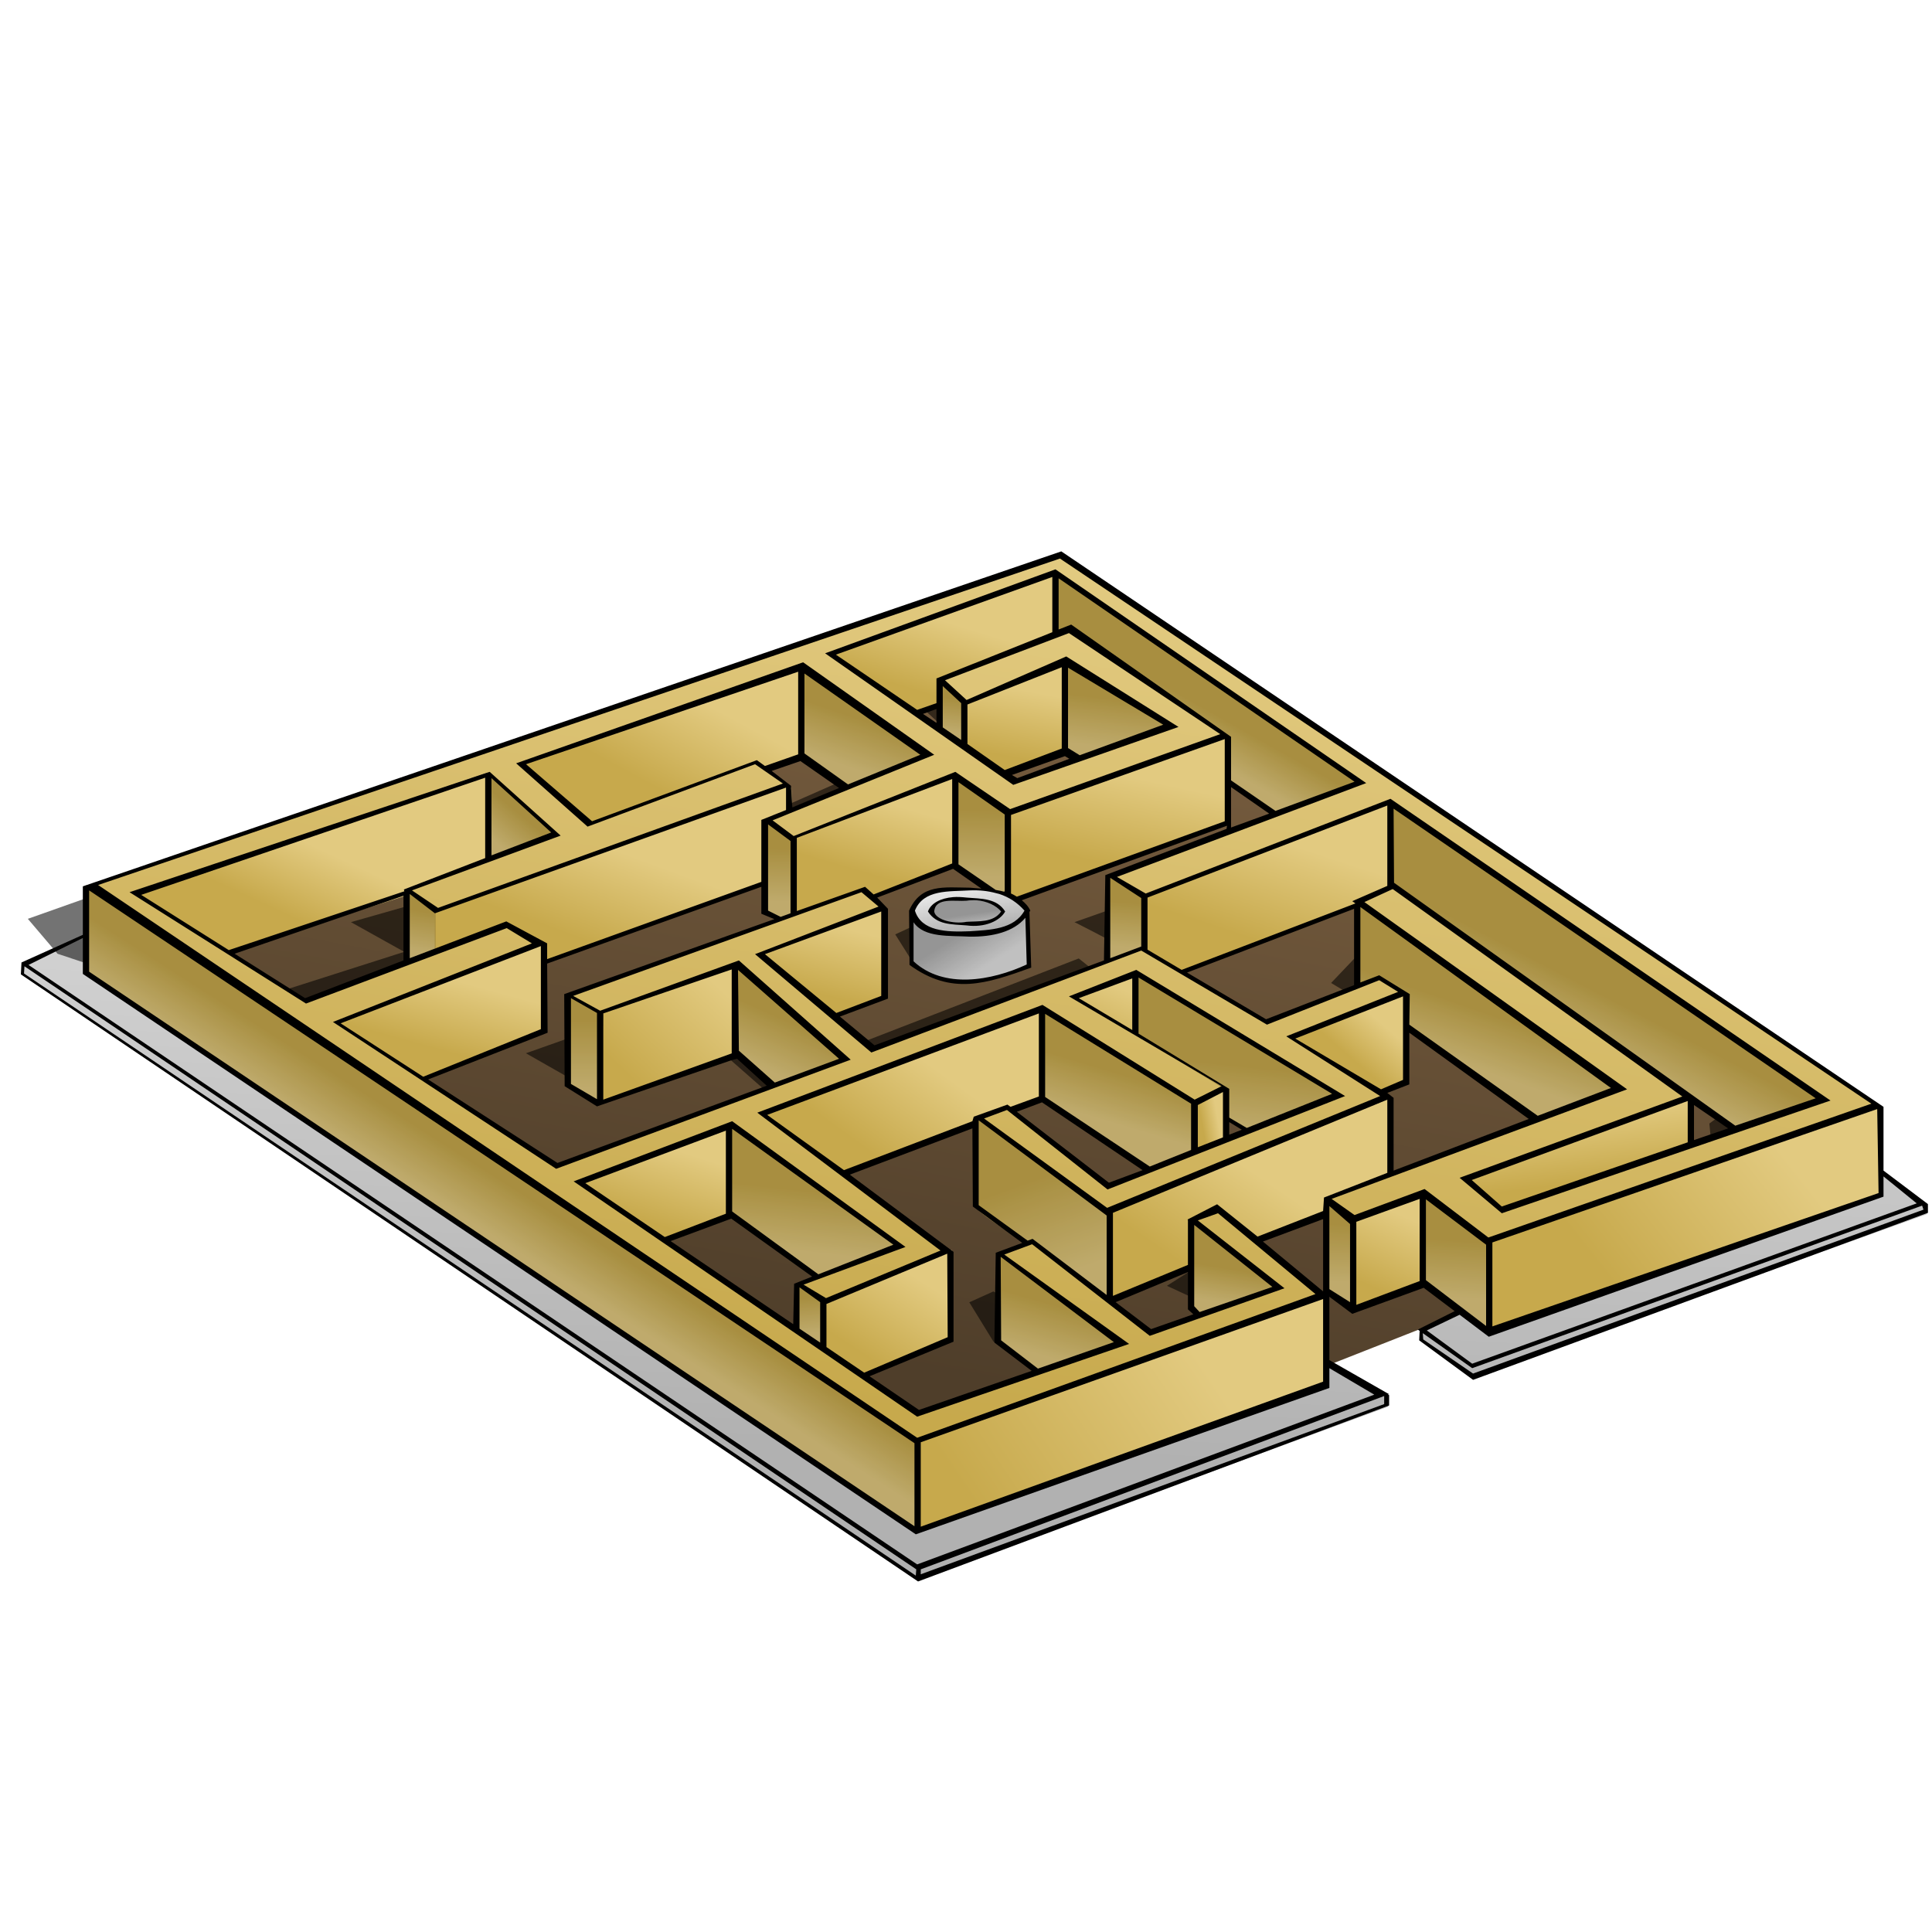 <?xml version="1.0" encoding="UTF-8" standalone="no"?>
<!-- Created with Inkscape (http://www.inkscape.org/) -->
<svg
   xmlns:dc="http://purl.org/dc/elements/1.1/"
   xmlns:cc="http://creativecommons.org/ns#"
   xmlns:rdf="http://www.w3.org/1999/02/22-rdf-syntax-ns#"
   xmlns:svg="http://www.w3.org/2000/svg"
   xmlns="http://www.w3.org/2000/svg"
   xmlns:xlink="http://www.w3.org/1999/xlink"
   xmlns:sodipodi="http://sodipodi.sourceforge.net/DTD/sodipodi-0.dtd"
   xmlns:inkscape="http://www.inkscape.org/namespaces/inkscape"
   width="128"
   height="128"
   id="svg2"
   sodipodi:version="0.32"
   inkscape:version="0.45+devel"
   version="1.0"
   sodipodi:docname="maze.svg"
   inkscape:output_extension="org.inkscape.output.svg.inkscape">
  <defs
     id="defs4">
    <linearGradient
       id="linearGradient2338">
      <stop
         style="stop-color:#b1b1b1;stop-opacity:1;"
         offset="0"
         id="stop2340" />
      <stop
         style="stop-color:#e4e4e4;stop-opacity:1;"
         offset="1"
         id="stop2342" />
    </linearGradient>
    <linearGradient
       inkscape:collect="always"
       xlink:href="#linearGradient2888"
       id="linearGradient2717"
       x1="30.272"
       y1="76.63"
       x2="28.437"
       y2="79.504"
       gradientUnits="userSpaceOnUse"
       gradientTransform="translate(0.489,0)" />
    <linearGradient
       inkscape:collect="always"
       xlink:href="#linearGradient2888"
       id="linearGradient2721"
       x1="60.714"
       y1="93.924"
       x2="70.227"
       y2="37.708"
       gradientUnits="userSpaceOnUse"
       gradientTransform="translate(0.489,0)" />
    <linearGradient
       inkscape:collect="always"
       xlink:href="#linearGradient2888"
       id="linearGradient2725"
       x1="63.875"
       y1="99.375"
       x2="78.562"
       y2="89.438"
       gradientUnits="userSpaceOnUse"
       gradientTransform="translate(0.489,0)" />
    <linearGradient
       inkscape:collect="always"
       xlink:href="#linearGradient2888"
       id="linearGradient2729"
       x1="56.938"
       y1="89.875"
       x2="60.312"
       y2="84.688"
       gradientUnits="userSpaceOnUse"
       gradientTransform="translate(0.489,0)" />
    <linearGradient
       inkscape:collect="always"
       xlink:href="#linearGradient2888"
       id="linearGradient2733"
       x1="53"
       y1="86"
       x2="53.188"
       y2="88.312"
       gradientUnits="userSpaceOnUse"
       gradientTransform="translate(0.489,0)" />
    <linearGradient
       inkscape:collect="always"
       xlink:href="#linearGradient2888"
       id="linearGradient2737"
       x1="53.312"
       y1="78.938"
       x2="52.875"
       y2="82.938"
       gradientUnits="userSpaceOnUse"
       gradientTransform="translate(0.489,0)" />
    <linearGradient
       inkscape:collect="always"
       xlink:href="#linearGradient2888"
       id="linearGradient2741"
       x1="43.562"
       y1="81.312"
       x2="45.125"
       y2="76.438"
       gradientUnits="userSpaceOnUse"
       gradientTransform="translate(0.489,0)" />
    <linearGradient
       inkscape:collect="always"
       xlink:href="#linearGradient2888"
       id="linearGradient2745"
       x1="56.875"
       y1="76.125"
       x2="61"
       y2="70.438"
       gradientUnits="userSpaceOnUse"
       gradientTransform="translate(0.489,0)" />
    <linearGradient
       inkscape:collect="always"
       xlink:href="#linearGradient2888"
       id="linearGradient2749"
       x1="73.25"
       y1="71"
       x2="72.312"
       y2="74.125"
       gradientUnits="userSpaceOnUse"
       gradientTransform="translate(0.489,0)" />
    <linearGradient
       inkscape:collect="always"
       xlink:href="#linearGradient2888"
       id="linearGradient2753"
       x1="79.312"
       y1="75.375"
       x2="80.375"
       y2="75.188"
       gradientUnits="userSpaceOnUse"
       gradientTransform="translate(0.489,0)" />
    <linearGradient
       inkscape:collect="always"
       xlink:href="#linearGradient2888"
       id="linearGradient2757"
       x1="68.5"
       y1="78"
       x2="70.688"
       y2="84.188"
       gradientUnits="userSpaceOnUse"
       gradientTransform="translate(0.489,0)" />
    <linearGradient
       inkscape:collect="always"
       xlink:href="#linearGradient2888"
       id="linearGradient2761"
       x1="68.188"
       y1="86.125"
       x2="67.25"
       y2="89.438"
       gradientUnits="userSpaceOnUse"
       gradientTransform="translate(0.489,0)" />
    <linearGradient
       inkscape:collect="always"
       xlink:href="#linearGradient2888"
       id="linearGradient2765"
       x1="77.125"
       y1="83.25"
       x2="81.438"
       y2="76.875"
       gradientUnits="userSpaceOnUse"
       gradientTransform="translate(0.489,0)" />
    <linearGradient
       inkscape:collect="always"
       xlink:href="#linearGradient2888"
       id="linearGradient2769"
       x1="80.938"
       y1="84.062"
       x2="80.562"
       y2="86.312"
       gradientUnits="userSpaceOnUse"
       gradientTransform="translate(0.489,0)" />
    <linearGradient
       inkscape:collect="always"
       xlink:href="#linearGradient2888"
       id="linearGradient2773"
       x1="72.688"
       y1="70.375"
       x2="74.75"
       y2="65.938"
       gradientUnits="userSpaceOnUse"
       gradientTransform="translate(0.489,0)" />
    <linearGradient
       inkscape:collect="always"
       xlink:href="#linearGradient2888"
       id="linearGradient2777"
       x1="83.438"
       y1="70.812"
       x2="83"
       y2="74.938"
       gradientUnits="userSpaceOnUse"
       gradientTransform="translate(0.489,0)" />
    <linearGradient
       inkscape:collect="always"
       xlink:href="#linearGradient2888"
       id="linearGradient2781"
       x1="88.438"
       y1="81.125"
       x2="88.312"
       y2="84.938"
       gradientUnits="userSpaceOnUse"
       gradientTransform="translate(0.489,0)" />
    <linearGradient
       inkscape:collect="always"
       xlink:href="#linearGradient2888"
       id="linearGradient2785"
       x1="90.5"
       y1="85.312"
       x2="92.625"
       y2="80.625"
       gradientUnits="userSpaceOnUse"
       gradientTransform="translate(0.489,0)" />
    <linearGradient
       inkscape:collect="always"
       xlink:href="#linearGradient2888"
       id="linearGradient2789"
       x1="96.562"
       y1="82.25"
       x2="96.312"
       y2="86"
       gradientUnits="userSpaceOnUse"
       gradientTransform="translate(0.489,0)" />
    <linearGradient
       inkscape:collect="always"
       xlink:href="#linearGradient2888"
       id="linearGradient2793"
       x1="106.188"
       y1="84.812"
       x2="117.312"
       y2="76"
       gradientUnits="userSpaceOnUse"
       gradientTransform="translate(0.489,0)" />
    <linearGradient
       inkscape:collect="always"
       xlink:href="#linearGradient2888"
       id="linearGradient2797"
       x1="89.562"
       y1="70.562"
       x2="91.562"
       y2="68.25"
       gradientUnits="userSpaceOnUse"
       gradientTransform="translate(0.489,0)" />
    <linearGradient
       inkscape:collect="always"
       xlink:href="#linearGradient2888"
       id="linearGradient2801"
       x1="99.438"
       y1="67.625"
       x2="98.219"
       y2="71.125"
       gradientUnits="userSpaceOnUse"
       gradientTransform="translate(0.489,0)" />
    <linearGradient
       inkscape:collect="always"
       xlink:href="#linearGradient2888"
       id="linearGradient2805"
       x1="102.625"
       y1="78.562"
       x2="102.062"
       y2="73.875"
       gradientUnits="userSpaceOnUse"
       gradientTransform="translate(0.489,0)" />
    <linearGradient
       inkscape:collect="always"
       xlink:href="#linearGradient2888"
       id="linearGradient2809"
       x1="114.625"
       y1="70.562"
       x2="112.938"
       y2="73.812"
       gradientUnits="userSpaceOnUse"
       gradientTransform="translate(0.489,0)" />
    <linearGradient
       inkscape:collect="always"
       xlink:href="#linearGradient2888"
       id="linearGradient2813"
       x1="82.188"
       y1="62.125"
       x2="84.312"
       y2="55.688"
       gradientUnits="userSpaceOnUse"
       gradientTransform="translate(0.489,0)" />
    <linearGradient
       inkscape:collect="always"
       xlink:href="#linearGradient2888"
       id="linearGradient2817"
       x1="74.312"
       y1="59.812"
       x2="74.062"
       y2="62.75"
       gradientUnits="userSpaceOnUse"
       gradientTransform="translate(0.489,0)" />
    <linearGradient
       inkscape:collect="always"
       xlink:href="#linearGradient2888"
       id="linearGradient2821"
       x1="83.875"
       y1="49.5"
       x2="82.5"
       y2="51.938"
       gradientUnits="userSpaceOnUse"
       gradientTransform="translate(0.489,0)" />
    <linearGradient
       inkscape:collect="always"
       xlink:href="#linearGradient2888"
       id="linearGradient2827"
       x1="72.25"
       y1="57.125"
       x2="73.531"
       y2="51.25"
       gradientUnits="userSpaceOnUse"
       gradientTransform="translate(0.489,0)" />
    <linearGradient
       inkscape:collect="always"
       xlink:href="#linearGradient2888"
       id="linearGradient2833"
       x1="60.562"
       y1="45.875"
       x2="62.031"
       y2="41.125"
       gradientUnits="userSpaceOnUse"
       gradientTransform="translate(0.489,0)" />
    <linearGradient
       inkscape:collect="always"
       xlink:href="#linearGradient2888"
       id="linearGradient2839"
       x1="62.438"
       y1="46.25"
       x2="62.188"
       y2="48.438"
       gradientUnits="userSpaceOnUse"
       gradientTransform="translate(0.489,0)" />
    <linearGradient
       inkscape:collect="always"
       xlink:href="#linearGradient2888"
       id="linearGradient2843"
       x1="67.312"
       y1="50.312"
       x2="68.125"
       y2="45.875"
       gradientUnits="userSpaceOnUse"
       gradientTransform="translate(0.489,0)" />
    <linearGradient
       inkscape:collect="always"
       xlink:href="#linearGradient2888"
       id="linearGradient2847"
       x1="72.625"
       y1="46.25"
       x2="72.25"
       y2="49.438"
       gradientUnits="userSpaceOnUse"
       gradientTransform="translate(0.489,0)" />
    <linearGradient
       inkscape:collect="always"
       xlink:href="#linearGradient2888"
       id="linearGradient2851"
       x1="64.688"
       y1="53.688"
       x2="64.562"
       y2="58.062"
       gradientUnits="userSpaceOnUse"
       gradientTransform="translate(0.489,0)" />
    <linearGradient
       inkscape:collect="always"
       xlink:href="#linearGradient2888"
       id="linearGradient2855"
       x1="58"
       y1="58.188"
       x2="59.375"
       y2="53.5"
       gradientUnits="userSpaceOnUse"
       gradientTransform="translate(0.489,0)" />
    <linearGradient
       inkscape:collect="always"
       xlink:href="#linearGradient2888"
       id="linearGradient2859"
       x1="56.75"
       y1="47.75"
       x2="55.688"
       y2="50.812"
       gradientUnits="userSpaceOnUse"
       gradientTransform="translate(0.489,0)" />
    <linearGradient
       inkscape:collect="always"
       xlink:href="#linearGradient2888"
       id="linearGradient2863"
       x1="43"
       y1="52.188"
       x2="46.062"
       y2="46.5"
       gradientUnits="userSpaceOnUse"
       gradientTransform="translate(0.489,0)" />
    <linearGradient
       inkscape:collect="always"
       xlink:href="#linearGradient2888"
       id="linearGradient2869"
       x1="51.562"
       y1="56.25"
       x2="51.5"
       y2="59.75"
       gradientUnits="userSpaceOnUse"
       gradientTransform="translate(0.489,0)" />
    <linearGradient
       inkscape:collect="always"
       xlink:href="#linearGradient2888"
       id="linearGradient2873"
       x1="55.312"
       y1="66.25"
       x2="56.438"
       y2="61.75"
       gradientUnits="userSpaceOnUse"
       gradientTransform="translate(0.489,0)" />
    <linearGradient
       inkscape:collect="always"
       xlink:href="#linearGradient2888"
       id="linearGradient2877"
       x1="51.75"
       y1="67.688"
       x2="50.312"
       y2="70.875"
       gradientUnits="userSpaceOnUse"
       gradientTransform="translate(0.489,0)" />
    <linearGradient
       inkscape:collect="always"
       xlink:href="#linearGradient2888"
       id="linearGradient2883"
       x1="41"
       y1="71.125"
       x2="46.75"
       y2="65"
       gradientUnits="userSpaceOnUse"
       gradientTransform="translate(0.489,0)" />
    <linearGradient
       inkscape:collect="always"
       xlink:href="#linearGradient2888"
       id="linearGradient2887"
       x1="27.812"
       y1="60.438"
       x2="27.375"
       y2="63.062"
       gradientUnits="userSpaceOnUse"
       gradientTransform="translate(0.489,0)" />
    <linearGradient
       inkscape:collect="always"
       xlink:href="#linearGradient2888"
       id="linearGradient2891"
       x1="37.438"
       y1="62"
       x2="39.625"
       y2="56.062"
       gradientUnits="userSpaceOnUse"
       gradientTransform="translate(0.489,0)" />
    <linearGradient
       inkscape:collect="always"
       xlink:href="#linearGradient2888"
       id="linearGradient2895"
       x1="38.312"
       y1="67.625"
       x2="38.312"
       y2="72.062"
       gradientUnits="userSpaceOnUse"
       gradientTransform="translate(0.489,0)" />
    <linearGradient
       inkscape:collect="always"
       xlink:href="#linearGradient2888"
       id="linearGradient2899"
       x1="29.562"
       y1="69.812"
       x2="30.812"
       y2="65.25"
       gradientUnits="userSpaceOnUse"
       gradientTransform="translate(0.489,0)" />
    <linearGradient
       inkscape:collect="always"
       xlink:href="#linearGradient2888"
       id="linearGradient2903"
       x1="18.812"
       y1="60.75"
       x2="20.875"
       y2="56.312"
       gradientUnits="userSpaceOnUse"
       gradientTransform="translate(0.489,0)" />
    <linearGradient
       inkscape:collect="always"
       xlink:href="#linearGradient2888"
       id="linearGradient2907"
       x1="33.938"
       y1="53.938"
       x2="32.375"
       y2="55.812"
       gradientUnits="userSpaceOnUse"
       gradientTransform="translate(0.489,0)" />
    <linearGradient
       inkscape:collect="always"
       xlink:href="#linearGradient2338"
       id="linearGradient3534"
       x1="64.062"
       y1="96.207"
       x2="66.474"
       y2="47.948"
       gradientUnits="userSpaceOnUse"
       gradientTransform="translate(0.489,0)" />
    <linearGradient
       inkscape:collect="always"
       xlink:href="#linearGradient2338"
       id="linearGradient3538"
       x1="62.093"
       y1="62.548"
       x2="63.551"
       y2="64.869"
       gradientUnits="userSpaceOnUse"
       gradientTransform="translate(0.489,0)" />
    <linearGradient
       inkscape:collect="always"
       xlink:href="#linearGradient2338"
       id="linearGradient3542"
       x1="65.297"
       y1="61.444"
       x2="64.833"
       y2="58.88"
       gradientUnits="userSpaceOnUse"
       gradientTransform="translate(0.489,0)" />
    <linearGradient
       inkscape:collect="always"
       xlink:href="#linearGradient2338"
       id="linearGradient3546"
       x1="62.866"
       y1="60.692"
       x2="62.999"
       y2="61.62"
       gradientUnits="userSpaceOnUse"
       gradientTransform="translate(0.489,0)" />
    <linearGradient
       id="linearGradient3405">
      <stop
         id="stop3407"
         offset="0"
         style="stop-color:#4f3e2a;stop-opacity:1;" />
      <stop
         id="stop3409"
         offset="1"
         style="stop-color:#72593c;stop-opacity:1;" />
    </linearGradient>
    <linearGradient
       inkscape:collect="always"
       xlink:href="#linearGradient3405"
       id="linearGradient3783"
       x1="61.751"
       y1="91.07"
       x2="69.449"
       y2="50.508"
       gradientUnits="userSpaceOnUse"
       gradientTransform="translate(0.489,0)" />
    <filter
       inkscape:collect="always"
       id="filter3820">
      <feGaussianBlur
         inkscape:collect="always"
         stdDeviation="0.451"
         id="feGaussianBlur3822" />
    </filter>
    <linearGradient
       id="linearGradient2888">
      <stop
         style="stop-color:#c7a94c;stop-opacity:1;"
         offset="0"
         id="stop2890" />
      <stop
         style="stop-color:#e2ca80;stop-opacity:1;"
         offset="1"
         id="stop2892" />
    </linearGradient>
  </defs>
  <sodipodi:namedview
     id="base"
     pagecolor="#ffffff"
     bordercolor="#666666"
     borderopacity="1.0"
     gridtolerance="10000"
     guidetolerance="10"
     objecttolerance="10"
     inkscape:pageopacity="0.0"
     inkscape:pageshadow="2"
     inkscape:zoom="1"
     inkscape:cx="64"
     inkscape:cy="64"
     inkscape:document-units="px"
     inkscape:current-layer="layer2"
     showgrid="false"
     width="744.09px"
     inkscape:window-width="1440"
     inkscape:window-height="975"
     inkscape:window-x="234"
     inkscape:window-y="24"
     showguides="true"
     inkscape:guide-bbox="true" />
  <g
     inkscape:groupmode="layer"
     id="layer2"
     inkscape:label="colors">
    <path
       style="fill:url(#linearGradient3534);fill-rule:evenodd;stroke:none;stroke-width:1px;stroke-linecap:butt;stroke-linejoin:miter;stroke-opacity:1"
       d="M 87.864,90.375 L 91.802,92.375 L 91.989,93.188 L 60.864,104.625 L 23.052,79.125 L 1.427,64.562 L 1.489,63.875 L 5.614,62 L 69.864,42.125 L 124.864,77.812 L 127.552,79.812 L 127.677,80.438 L 97.677,91.188 L 94.259,88.839 L 94.114,87.323 L 87.864,90.375 z"
       id="path3532"
       sodipodi:nodetypes="cccccccccccccccc" />
    <path
       style="fill:url(#linearGradient3783);fill-opacity:1;fill-rule:evenodd;stroke:none;stroke-width:1px;stroke-linecap:butt;stroke-linejoin:miter;stroke-opacity:1"
       d="M 10.089,63.654 L 70.976,42.119 L 121.484,76.454 L 96.749,87.005 L 88.214,90.365 L 87.921,90.227 L 87.322,91.33 L 59.992,99.286 L 10.089,63.654 z"
       id="path3781"
       sodipodi:nodetypes="ccccccccc" />
    <path
       style="fill:#000000;fill-rule:evenodd;stroke:none;stroke-width:1px;stroke-linecap:butt;stroke-linejoin:miter;stroke-opacity:1;fill-opacity:0.549;filter:url(#filter3820)"
       d="M 62 39.562 L 1.844 60.875 L 3.812 63.188 L 6.344 64.031 L 58.094 98.031 L 61.031 99.875 L 7.594 63.656 L 64.469 42.375 L 62 39.562 z M 69.094 43.469 L 60.312 46.188 L 63 48.625 L 69.469 47.75 L 72.906 49.344 L 64.469 53.156 L 65.062 55.344 L 59.812 54.25 L 57.594 50.938 L 48.938 54.75 L 49.906 55.469 L 31.188 61.344 L 27.531 59.875 L 23.25 61.094 L 26.781 63.062 L 17.969 65.875 L 23.125 69.906 C 23.003 69.906 27.152 68.677 28.375 68.188 C 29.598 67.698 31.563 63.062 31.562 63.062 L 47.594 57.781 L 51.969 58.031 L 60.781 56.094 L 66.062 57.438 L 79 52.406 L 69.094 43.469 z M 84.406 56.438 L 71.188 61.094 C 71.188 61.094 73.886 62.446 74.375 62.812 L 87.812 58.031 L 84.406 56.438 z M 65.312 59.125 L 59.312 61.906 L 60.375 63.594 L 67.75 61.594 L 65.312 59.125 z M 90.031 63.188 L 88.188 65.125 L 97.844 70.875 L 97.719 69.656 L 90.031 63.188 z M 71.469 63.5 L 57.344 68.969 L 52.219 64.281 L 45.875 65.875 L 34.844 69.781 L 39.125 72.219 L 47.469 69.406 L 52.344 73.688 L 73.5 65.125 L 71.469 63.5 z M 115.219 72.969 L 113.25 74.438 L 113.875 81.031 L 121.938 78.094 L 115.219 72.969 z M 79.625 83.719 L 77.312 85.188 L 83.656 88.125 L 74.969 90.688 L 65.812 85.562 L 64.219 86.281 L 65.812 88.875 L 73.156 92.531 L 64.469 96.312 L 66.062 97.531 L 87.094 89.344 L 79.625 83.719 z "
       id="path3785" />
    <path
       style="fill:url(#linearGradient2717);fill-opacity:1;fill-rule:evenodd;stroke:none;stroke-width:1px;stroke-linecap:butt;stroke-linejoin:miter;stroke-opacity:1"
       d="M 5.687,58.65 L 5.565,64.46 L 60.788,101.459 L 60.911,95.404 L 5.687,58.65 z"
       id="path2715" />
    <path
       style="fill:url(#linearGradient2721);fill-opacity:1;fill-rule:evenodd;stroke:none;stroke-width:1px;stroke-linecap:butt;stroke-linejoin:miter;stroke-opacity:1"
       d="M 80.725,79.993 L 87.697,85.925 L 60.788,95.404 L 5.81,58.711 L 48.618,44.156 L 70.206,36.756 L 124.512,73.327 L 98.643,82.256 L 94.301,79.015 L 89.715,80.788 L 87.88,79.32 L 107.388,72.165 L 89.898,59.751 L 92.405,58.589 L 111.975,72.655 L 97.237,78.036 L 99.561,80.177 L 120.843,72.838 L 92.161,53.024 L 75.955,59.384 L 73.57,57.977 L 90.204,51.801 L 69.778,37.857 L 55.04,43.361 L 67.148,51.739 L 77.728,48.009 L 70.695,43.667 L 64.029,46.541 L 62.195,44.89 L 70.879,41.588 L 81.214,48.743 L 66.843,53.758 L 63.234,51.25 C 63.234,51.25 52.96,55.837 52.41,55.531 C 51.86,55.225 50.636,54.247 50.636,54.247 L 61.583,49.905 L 53.022,44.217 L 34.614,50.639 L 39.017,54.553 L 50.147,50.455 L 52.349,52.106 L 28.926,60.301 L 26.969,58.895 L 36.754,55.225 L 32.29,51.189 L 8.99,59.139 L 20.242,66.233 L 33.452,61.157 L 35.776,62.503 L 22.383,67.64 L 36.877,77.241 L 55.957,70.208 L 48.985,63.848 L 39.69,67.028 L 37.549,65.866 L 57.241,58.956 L 58.587,60.118 L 50.331,63.298 L 57.975,69.536 L 75.649,62.809 L 83.844,67.701 L 91.366,64.766 L 93.017,65.805 L 85.495,68.618 L 91.794,72.593 L 73.386,80.238 L 64.702,73.939 L 66.781,73.327 L 73.447,78.525 L 88.614,72.471 L 75.221,64.399 L 71.123,66.05 L 81.153,71.982 L 79.196,73.021 L 68.983,66.784 L 50.514,73.755 L 62.745,82.867 L 54.673,86.231 L 52.838,85.008 L 59.626,82.439 L 48.435,74.428 L 38.467,78.281 L 60.849,93.631 L 74.304,88.922 L 66.292,82.99 L 68.555,82.256 L 76.261,88.249 L 84.7,85.314 L 79.012,80.788 L 80.725,79.993 z"
       id="path2719" />
    <path
       style="fill:url(#linearGradient2725);fill-opacity:1;fill-rule:evenodd;stroke:none;stroke-width:1px;stroke-linecap:butt;stroke-linejoin:miter;stroke-opacity:1"
       d="M 60.677,95.438 L 87.864,85.812 L 87.864,91.875 L 60.739,101.375 L 60.677,95.438 z"
       id="path2723" />
    <path
       style="fill:url(#linearGradient2729);fill-opacity:1;fill-rule:evenodd;stroke:none;stroke-width:1px;stroke-linecap:butt;stroke-linejoin:miter;stroke-opacity:1"
       d="M 54.552,86.312 L 63.052,82.812 L 62.989,88.75 L 57.427,91.062 C 57.427,91.062 54.489,89.562 54.489,89.188 C 54.489,88.812 54.552,86.25 54.552,86.312 z"
       id="path2727" />
    <path
       style="fill:url(#linearGradient2733);fill-opacity:1;fill-rule:evenodd;stroke:none;stroke-width:1px;stroke-linecap:butt;stroke-linejoin:miter;stroke-opacity:1"
       d="M 54.677,86.25 L 52.739,85.125 L 52.677,88.125 L 54.614,89.312 L 54.677,86.25 z"
       id="path2731" />
    <path
       style="fill:url(#linearGradient2737);fill-opacity:1;fill-rule:evenodd;stroke:none;stroke-width:1px;stroke-linecap:butt;stroke-linejoin:miter;stroke-opacity:1"
       d="M 48.302,74.438 L 48.302,80.5 L 54.177,84.625 L 59.614,82.5 L 48.302,74.438 z"
       id="path2735" />
    <path
       style="fill:url(#linearGradient2741);fill-opacity:1;fill-rule:evenodd;stroke:none;stroke-width:1px;stroke-linecap:butt;stroke-linejoin:miter;stroke-opacity:1"
       d="M 38.364,78.25 L 48.427,74.625 L 48.364,80.562 L 44.177,82.188 L 38.364,78.25 z"
       id="path2739" />
    <path
       style="fill:url(#linearGradient2745);fill-opacity:1;fill-rule:evenodd;stroke:none;stroke-width:1px;stroke-linecap:butt;stroke-linejoin:miter;stroke-opacity:1"
       d="M 50.552,73.688 L 68.989,66.875 L 69.052,72.812 L 67.177,73.562 L 66.739,73.312 L 64.677,74.062 L 64.489,74.625 L 55.864,77.75 L 50.552,73.688 z"
       id="path2743" />
    <path
       style="fill:url(#linearGradient2749);fill-opacity:1;fill-rule:evenodd;stroke:none;stroke-width:1px;stroke-linecap:butt;stroke-linejoin:miter;stroke-opacity:1"
       d="M 68.864,66.625 L 79.302,73.125 L 79.239,76.312 L 76.052,77.562 L 68.989,72.75 L 68.864,66.625 z"
       id="path2747" />
    <path
       style="fill:url(#linearGradient2753);fill-opacity:1;fill-rule:evenodd;stroke:none;stroke-width:1px;stroke-linecap:butt;stroke-linejoin:miter;stroke-opacity:1"
       d="M 79.114,73.125 L 81.114,72.125 L 81.239,75.625 L 79.114,76.438 L 79.114,73.125 z"
       id="path2751" />
    <path
       style="fill:url(#linearGradient2757);fill-opacity:1;fill-rule:evenodd;stroke:none;stroke-width:1px;stroke-linecap:butt;stroke-linejoin:miter;stroke-opacity:1"
       d="M 64.739,74 L 73.552,80.562 L 73.614,86.188 L 68.364,82.125 L 68.239,82.5 C 68.239,82.5 64.489,80.25 64.614,79.875 C 64.739,79.5 64.739,74.125 64.739,74 z"
       id="path2755"
       sodipodi:nodetypes="cccccsc" />
    <path
       style="fill:url(#linearGradient2761);fill-opacity:1;fill-rule:evenodd;stroke:none;stroke-width:1px;stroke-linecap:butt;stroke-linejoin:miter;stroke-opacity:1"
       d="M 74.427,88.938 C 73.802,88.562 66.114,83.062 66.114,83.062 L 66.052,88.938 L 68.802,90.938 L 74.427,88.938 z"
       id="path2759" />
    <path
       style="fill:url(#linearGradient2765);fill-opacity:1;fill-rule:evenodd;stroke:none;stroke-width:1px;stroke-linecap:butt;stroke-linejoin:miter;stroke-opacity:1"
       d="M 73.489,80.312 L 92.114,72.75 L 92.114,77.875 L 87.927,79.438 L 87.864,80.5 L 83.302,82.25 L 80.677,79.938 L 78.989,80.875 L 78.864,84.062 L 73.552,86.125 L 73.489,80.312 z"
       id="path2763" />
    <path
       style="fill:url(#linearGradient2769);fill-opacity:1;fill-rule:evenodd;stroke:none;stroke-width:1px;stroke-linecap:butt;stroke-linejoin:miter;stroke-opacity:1"
       d="M 78.864,80.938 L 84.864,85.438 L 79.489,87.25 L 78.864,86.688 L 78.864,80.938 z"
       id="path2767" />
    <path
       style="fill:url(#linearGradient2773);fill-opacity:1;fill-rule:evenodd;stroke:none;stroke-width:1px;stroke-linecap:butt;stroke-linejoin:miter;stroke-opacity:1"
       d="M 71.114,66.062 L 75.239,64.5 L 75.239,68.5 L 71.114,66.062 z"
       id="path2771" />
    <path
       style="fill:url(#linearGradient2777);fill-opacity:1;fill-rule:evenodd;stroke:none;stroke-width:1px;stroke-linecap:butt;stroke-linejoin:miter;stroke-opacity:1"
       d="M 75.114,64.5 L 88.927,72.625 L 82.614,74.938 L 81.177,74.062 L 81.177,72.188 L 75.114,68.438 L 75.114,64.5 z"
       id="path2775"
       sodipodi:nodetypes="ccccccc" />
    <path
       style="fill:url(#linearGradient2781);fill-opacity:1;fill-rule:evenodd;stroke:none;stroke-width:1px;stroke-linecap:butt;stroke-linejoin:miter;stroke-opacity:1"
       d="M 87.927,79.5 L 89.802,80.938 L 89.677,86.875 L 87.802,85.562 L 87.927,79.5 z"
       id="path2779" />
    <path
       style="fill:url(#linearGradient2785);fill-opacity:1;fill-rule:evenodd;stroke:none;stroke-width:1px;stroke-linecap:butt;stroke-linejoin:miter;stroke-opacity:1"
       d="M 89.677,80.812 L 94.239,79.125 L 94.364,85.125 L 89.614,86.75 L 89.677,80.812 z"
       id="path2783" />
    <path
       style="fill:url(#linearGradient2789);fill-opacity:1;fill-rule:evenodd;stroke:none;stroke-width:1px;stroke-linecap:butt;stroke-linejoin:miter;stroke-opacity:1"
       d="M 94.177,79.125 L 98.802,82.438 L 98.677,88.25 L 94.239,85.062 L 94.177,79.125 z"
       id="path2787" />
    <path
       style="fill:url(#linearGradient2793);fill-opacity:1;fill-rule:evenodd;stroke:none;stroke-width:1px;stroke-linecap:butt;stroke-linejoin:miter;stroke-opacity:1"
       d="M 98.614,82.25 L 124.552,73.25 L 124.614,79.188 L 98.614,88.25 L 98.614,82.25 z"
       id="path2791" />
    <path
       style="fill:url(#linearGradient2797);fill-opacity:1;fill-rule:evenodd;stroke:none;stroke-width:1px;stroke-linecap:butt;stroke-linejoin:miter;stroke-opacity:1"
       d="M 85.489,68.688 L 93.052,65.812 L 93.177,71.812 L 91.552,72.438 L 85.489,68.688 z"
       id="path2795" />
    <path
       style="fill:url(#linearGradient2801);fill-opacity:1;fill-rule:evenodd;stroke:none;stroke-width:1px;stroke-linecap:butt;stroke-linejoin:miter;stroke-opacity:1"
       d="M 89.927,59.75 C 90.114,60.375 107.489,72.188 107.489,72.188 L 101.677,74.25 L 93.114,68.062 L 93.177,65.75 L 91.364,64.688 L 89.989,65.25 L 89.927,59.75 z"
       id="path2799" />
    <path
       style="fill:url(#linearGradient2805);fill-opacity:1;fill-rule:evenodd;stroke:none;stroke-width:1px;stroke-linecap:butt;stroke-linejoin:miter;stroke-opacity:1"
       d="M 97.177,78.125 L 111.989,72.75 L 112.114,76 L 99.552,80.188 L 97.177,78.125 z"
       id="path2803" />
    <path
       style="fill:url(#linearGradient2809);fill-opacity:1;fill-rule:evenodd;stroke:none;stroke-width:1px;stroke-linecap:butt;stroke-linejoin:miter;stroke-opacity:1"
       d="M 91.989,53.188 L 92.177,58.75 L 111.864,72.688 L 114.989,74.875 L 120.802,72.875 L 91.989,53.188 z"
       id="path2807" />
    <path
       style="fill:url(#linearGradient2813);fill-opacity:1;fill-rule:evenodd;stroke:none;stroke-width:1px;stroke-linecap:butt;stroke-linejoin:miter;stroke-opacity:1"
       d="M 75.677,59.375 L 92.114,53.188 L 92.177,58.688 L 90.114,59.688 L 89.989,60 L 78.364,64.375 L 75.802,62.812 L 75.677,59.375 z"
       id="path2811"
       sodipodi:nodetypes="cccccccc" />
    <path
       style="fill:url(#linearGradient2817);fill-opacity:1;fill-rule:evenodd;stroke:none;stroke-width:1px;stroke-linecap:butt;stroke-linejoin:miter;stroke-opacity:1"
       d="M 73.552,58 L 75.864,59.438 L 75.802,62.875 L 73.239,63.688 L 73.552,58 z"
       id="path2815" />
    <path
       style="fill:url(#linearGradient2821);fill-opacity:1;fill-rule:evenodd;stroke:none;stroke-width:1px;stroke-linecap:butt;stroke-linejoin:miter;stroke-opacity:1"
       d="M 69.802,38 L 69.864,42.188 L 71.052,41.562 L 81.364,48.812 L 81.427,51.938 L 84.427,54 L 90.052,51.812 L 69.802,38 z"
       id="path2819" />
    <path
       style="fill:url(#linearGradient2827);fill-opacity:1;fill-rule:evenodd;stroke:none;stroke-width:1px;stroke-linecap:butt;stroke-linejoin:miter;stroke-opacity:1"
       d="M 66.677,53.938 L 81.052,48.688 L 81.364,49.062 L 81.302,54.562 L 67.427,59.625 L 66.739,59.25 L 66.677,53.938 z"
       id="path2825" />
    <path
       style="fill:url(#linearGradient2833);fill-opacity:1;fill-rule:evenodd;stroke:none;stroke-width:1px;stroke-linecap:butt;stroke-linejoin:miter;stroke-opacity:1"
       d="M 55.114,43.312 L 69.927,37.875 L 69.927,42.125 L 62.364,44.938 L 62.239,46.75 L 60.739,47.25 L 55.114,43.312 z"
       id="path2831" />
    <path
       style="fill:url(#linearGradient2839);fill-opacity:1;fill-rule:evenodd;stroke:none;stroke-width:1px;stroke-linecap:butt;stroke-linejoin:miter;stroke-opacity:1"
       d="M 62.239,45.062 L 63.927,46.625 L 63.864,49.375 L 62.239,48.188 L 62.239,45.062 z"
       id="path2837" />
    <path
       style="fill:url(#linearGradient2843);fill-opacity:1;fill-rule:evenodd;stroke:none;stroke-width:1px;stroke-linecap:butt;stroke-linejoin:miter;stroke-opacity:1"
       d="M 63.864,46.562 L 70.614,43.75 L 70.552,49.812 L 66.614,51.312 L 63.802,49.188 L 63.864,46.562 z"
       id="path2841" />
    <path
       style="fill:url(#linearGradient2847);fill-opacity:1;fill-rule:evenodd;stroke:none;stroke-width:1px;stroke-linecap:butt;stroke-linejoin:miter;stroke-opacity:1"
       d="M 70.614,43.938 L 77.614,48.125 L 71.489,50.375 L 70.614,49.75 L 70.614,43.938 z"
       id="path2845" />
    <path
       style="fill:url(#linearGradient2851);fill-opacity:1;fill-rule:evenodd;stroke:none;stroke-width:1px;stroke-linecap:butt;stroke-linejoin:miter;stroke-opacity:1"
       d="M 63.364,51.5 L 63.302,57.312 L 65.614,59.062 L 66.677,59.188 L 66.802,53.812 L 63.364,51.5 z"
       id="path2849" />
    <path
       style="fill:url(#linearGradient2855);fill-opacity:1;fill-rule:evenodd;stroke:none;stroke-width:1px;stroke-linecap:butt;stroke-linejoin:miter;stroke-opacity:1"
       d="M 52.552,55.562 L 63.302,51.438 L 63.302,57.438 L 57.802,59.5 L 57.177,58.875 L 52.552,60.562 L 52.552,55.562 z"
       id="path2853" />
    <path
       style="fill:url(#linearGradient2859);fill-opacity:1;fill-rule:evenodd;stroke:none;stroke-width:1px;stroke-linecap:butt;stroke-linejoin:miter;stroke-opacity:1"
       d="M 55.989,52.188 L 53.114,50.188 L 53.052,44.25 L 61.614,50.062 L 55.989,52.188 z"
       id="path2857" />
    <path
       style="fill:url(#linearGradient2863);fill-opacity:1;fill-rule:evenodd;stroke:none;stroke-width:1px;stroke-linecap:butt;stroke-linejoin:miter;stroke-opacity:1"
       d="M 34.614,50.562 L 53.114,44.188 L 53.114,50.375 L 50.802,51 L 50.062,50.463 L 38.989,54.562 L 34.614,50.562 z"
       id="path2861"
       sodipodi:nodetypes="ccccccc" />
    <path
       style="fill:url(#linearGradient2869);fill-opacity:1;fill-rule:evenodd;stroke:none;stroke-width:1px;stroke-linecap:butt;stroke-linejoin:miter;stroke-opacity:1"
       d="M 50.677,54.375 L 52.677,55.688 L 52.677,60.562 L 51.802,60.875 L 50.552,60.312 L 50.677,54.375 z"
       id="path2867" />
    <path
       style="fill:url(#linearGradient2873);fill-opacity:1;fill-rule:evenodd;stroke:none;stroke-width:1px;stroke-linecap:butt;stroke-linejoin:miter;stroke-opacity:1"
       d="M 50.364,63.188 L 58.614,60.188 L 58.614,66.125 L 55.364,67.312 L 50.364,63.188 z"
       id="path2871"
       sodipodi:nodetypes="ccccc" />
    <path
       style="fill:url(#linearGradient2877);fill-opacity:1;fill-rule:evenodd;stroke:none;stroke-width:1px;stroke-linecap:butt;stroke-linejoin:miter;stroke-opacity:1"
       d="M 48.802,63.875 C 49.364,64.5 56.114,70.188 56.114,70.188 L 51.177,71.938 L 48.677,69.75 L 48.552,63.875 L 48.802,63.875 z"
       id="path2875" />
    <path
       style="fill:url(#linearGradient2883);fill-opacity:1;fill-rule:evenodd;stroke:none;stroke-width:1px;stroke-linecap:butt;stroke-linejoin:miter;stroke-opacity:1"
       d="M 39.739,67 L 48.802,63.875 L 48.739,69.875 L 39.739,73.125 L 39.739,67 z"
       id="path2881" />
    <path
       style="fill:url(#linearGradient2887);fill-opacity:1;fill-rule:evenodd;stroke:none;stroke-width:1px;stroke-linecap:butt;stroke-linejoin:miter;stroke-opacity:1"
       d="M 26.989,59 L 28.864,60.312 L 28.864,63.125 L 26.864,63.75 L 26.989,59 z"
       id="path2885" />
    <path
       style="fill:url(#linearGradient2891);fill-opacity:1;fill-rule:evenodd;stroke:none;stroke-width:1px;stroke-linecap:butt;stroke-linejoin:miter;stroke-opacity:1"
       d="M 28.802,60.375 L 51.927,52.062 L 52.427,52.188 L 52.489,53.688 L 50.677,54.375 L 50.614,58.5 L 36.052,63.75 L 35.989,62.562 L 33.614,61.188 L 28.802,63 L 28.802,60.375 z"
       id="path2889" />
    <path
       style="fill:url(#linearGradient2895);fill-opacity:1;fill-rule:evenodd;stroke:none;stroke-width:1px;stroke-linecap:butt;stroke-linejoin:miter;stroke-opacity:1"
       d="M 37.614,66 L 39.989,67.188 L 39.739,73.062 L 37.614,71.938 L 37.614,66 z"
       id="path2893" />
    <path
       style="fill:url(#linearGradient2899);fill-opacity:1;fill-rule:evenodd;stroke:none;stroke-width:1px;stroke-linecap:butt;stroke-linejoin:miter;stroke-opacity:1"
       d="M 22.302,67.688 C 22.864,67.438 35.989,62.375 35.989,62.375 L 36.114,68.375 L 28.114,71.5 L 22.302,67.688 z"
       id="path2897" />
    <path
       style="fill:url(#linearGradient2903);fill-opacity:1;fill-rule:evenodd;stroke:none;stroke-width:1px;stroke-linecap:butt;stroke-linejoin:miter;stroke-opacity:1"
       d="M 8.927,59.125 L 32.302,51.312 L 32.364,57 L 26.989,58.938 L 26.989,59.312 L 15.177,63.062 L 8.927,59.125 z"
       id="path2901"
       sodipodi:nodetypes="ccccccc" />
    <path
       style="fill:url(#linearGradient2907);fill-opacity:1;fill-rule:evenodd;stroke:none;stroke-width:1px;stroke-linecap:butt;stroke-linejoin:miter;stroke-opacity:1"
       d="M 32.302,51.25 L 36.864,55.438 L 32.614,56.938 L 32.302,56.688 L 32.302,51.25 z"
       id="path2905" />
    <path
       id="path2909"
       d="M 5.687,58.65 L 5.565,64.46 L 60.788,101.459 L 60.911,95.404 L 5.687,58.65 z"
       style="fill:#000000;fill-opacity:0.157;fill-rule:evenodd;stroke:none;stroke-width:1px;stroke-linecap:butt;stroke-linejoin:miter;stroke-opacity:1" />
    <path
       id="path2911"
       d="M 54.677,86.25 L 52.739,85.125 L 52.677,88.125 L 54.614,89.312 L 54.677,86.25 z"
       style="fill:#000000;fill-opacity:0.157;fill-rule:evenodd;stroke:none;stroke-width:1px;stroke-linecap:butt;stroke-linejoin:miter;stroke-opacity:1" />
    <path
       id="path2913"
       d="M 48.302,74.438 L 48.302,80.5 L 54.177,84.625 L 59.614,82.5 L 48.302,74.438 z"
       style="fill:#000000;fill-opacity:0.157;fill-rule:evenodd;stroke:none;stroke-width:1px;stroke-linecap:butt;stroke-linejoin:miter;stroke-opacity:1" />
    <path
       id="path2915"
       d="M 68.864,66.625 L 79.302,73.125 L 79.239,76.312 L 76.052,77.562 L 68.989,72.75 L 68.864,66.625 z"
       style="fill:#000000;fill-opacity:0.157;fill-rule:evenodd;stroke:none;stroke-width:1px;stroke-linecap:butt;stroke-linejoin:miter;stroke-opacity:1" />
    <path
       sodipodi:nodetypes="cccccsc"
       id="path2917"
       d="M 64.739,74 L 73.552,80.562 L 73.614,86.188 L 68.364,82.125 L 68.239,82.5 C 68.239,82.5 64.489,80.25 64.614,79.875 C 64.739,79.5 64.739,74.125 64.739,74 z"
       style="fill:#000000;fill-opacity:0.157;fill-rule:evenodd;stroke:none;stroke-width:1px;stroke-linecap:butt;stroke-linejoin:miter;stroke-opacity:1" />
    <path
       id="path2919"
       d="M 74.427,88.938 C 73.802,88.562 66.114,83.062 66.114,83.062 L 66.052,88.938 L 68.802,90.938 L 74.427,88.938 z"
       style="fill:#000000;fill-opacity:0.157;fill-rule:evenodd;stroke:none;stroke-width:1px;stroke-linecap:butt;stroke-linejoin:miter;stroke-opacity:1" />
    <path
       id="path2921"
       d="M 78.864,80.938 L 84.864,85.438 L 79.489,87.25 L 78.864,86.688 L 78.864,80.938 z"
       style="fill:#000000;fill-opacity:0.157;fill-rule:evenodd;stroke:none;stroke-width:1px;stroke-linecap:butt;stroke-linejoin:miter;stroke-opacity:1" />
    <path
       sodipodi:nodetypes="ccccccc"
       id="path2923"
       d="M 75.114,64.5 L 88.927,72.625 L 82.614,74.938 L 81.177,74.062 L 81.177,72.188 L 75.114,68.438 L 75.114,64.5 z"
       style="fill:#000000;fill-opacity:0.157;fill-rule:evenodd;stroke:none;stroke-width:1px;stroke-linecap:butt;stroke-linejoin:miter;stroke-opacity:1" />
    <path
       id="path2925"
       d="M 87.927,79.5 L 89.802,80.938 L 89.677,86.875 L 87.802,85.562 L 87.927,79.5 z"
       style="fill:#000000;fill-opacity:0.157;fill-rule:evenodd;stroke:none;stroke-width:1px;stroke-linecap:butt;stroke-linejoin:miter;stroke-opacity:1" />
    <path
       id="path2927"
       d="M 94.177,79.125 L 98.802,82.438 L 98.677,88.25 L 94.239,85.062 L 94.177,79.125 z"
       style="fill:#000000;fill-opacity:0.157;fill-rule:evenodd;stroke:none;stroke-width:1px;stroke-linecap:butt;stroke-linejoin:miter;stroke-opacity:1" />
    <path
       id="path2929"
       d="M 89.927,59.75 C 90.114,60.375 107.489,72.188 107.489,72.188 L 101.677,74.25 L 93.114,68.062 L 93.177,65.75 L 91.364,64.688 L 89.989,65.25 L 89.927,59.75 z"
       style="fill:#000000;fill-opacity:0.157;fill-rule:evenodd;stroke:none;stroke-width:1px;stroke-linecap:butt;stroke-linejoin:miter;stroke-opacity:1" />
    <path
       id="path2931"
       d="M 91.989,53.188 L 92.177,58.75 L 111.864,72.688 L 114.989,74.875 L 120.802,72.875 L 91.989,53.188 z"
       style="fill:#000000;fill-opacity:0.157;fill-rule:evenodd;stroke:none;stroke-width:1px;stroke-linecap:butt;stroke-linejoin:miter;stroke-opacity:1" />
    <path
       id="path2933"
       d="M 73.552,58 L 75.864,59.438 L 75.802,62.875 L 73.239,63.688 L 73.552,58 z"
       style="fill:#000000;fill-opacity:0.157;fill-rule:evenodd;stroke:none;stroke-width:1px;stroke-linecap:butt;stroke-linejoin:miter;stroke-opacity:1" />
    <path
       id="path2935"
       d="M 69.802,38 L 69.864,42.188 L 71.052,41.562 L 81.364,48.812 L 81.427,51.938 L 84.427,54 L 90.052,51.812 L 69.802,38 z"
       style="fill:#000000;fill-opacity:0.157;fill-rule:evenodd;stroke:none;stroke-width:1px;stroke-linecap:butt;stroke-linejoin:miter;stroke-opacity:1" />
    <path
       id="path2937"
       d="M 62.239,45.062 L 63.927,46.625 L 63.864,49.375 L 62.239,48.188 L 62.239,45.062 z"
       style="fill:#000000;fill-opacity:0.157;fill-rule:evenodd;stroke:none;stroke-width:1px;stroke-linecap:butt;stroke-linejoin:miter;stroke-opacity:1" />
    <path
       id="path2939"
       d="M 70.614,43.938 L 77.614,48.125 L 71.489,50.375 L 70.614,49.75 L 70.614,43.938 z"
       style="fill:#000000;fill-opacity:0.157;fill-rule:evenodd;stroke:none;stroke-width:1px;stroke-linecap:butt;stroke-linejoin:miter;stroke-opacity:1" />
    <path
       id="path2941"
       d="M 63.364,51.5 L 63.302,57.312 L 65.614,59.062 L 66.677,59.188 L 66.802,53.812 L 63.364,51.5 z"
       style="fill:#000000;fill-opacity:0.157;fill-rule:evenodd;stroke:none;stroke-width:1px;stroke-linecap:butt;stroke-linejoin:miter;stroke-opacity:1" />
    <path
       id="path2943"
       d="M 55.989,52.188 L 53.114,50.188 L 53.052,44.25 L 61.614,50.062 L 55.989,52.188 z"
       style="fill:#000000;fill-opacity:0.157;fill-rule:evenodd;stroke:none;stroke-width:1px;stroke-linecap:butt;stroke-linejoin:miter;stroke-opacity:1" />
    <path
       id="path2945"
       d="M 50.677,54.375 L 52.677,55.688 L 52.677,60.562 L 51.802,60.875 L 50.552,60.312 L 50.677,54.375 z"
       style="fill:#000000;fill-opacity:0.157;fill-rule:evenodd;stroke:none;stroke-width:1px;stroke-linecap:butt;stroke-linejoin:miter;stroke-opacity:1" />
    <path
       id="path2947"
       d="M 48.802,63.875 C 49.364,64.5 56.114,70.188 56.114,70.188 L 51.177,71.938 L 48.677,69.75 L 48.552,63.875 L 48.802,63.875 z"
       style="fill:#000000;fill-opacity:0.157;fill-rule:evenodd;stroke:none;stroke-width:1px;stroke-linecap:butt;stroke-linejoin:miter;stroke-opacity:1" />
    <path
       id="path2949"
       d="M 26.989,59 L 28.864,60.312 L 28.864,63.125 L 26.864,63.75 L 26.989,59 z"
       style="fill:#000000;fill-opacity:0.157;fill-rule:evenodd;stroke:none;stroke-width:1px;stroke-linecap:butt;stroke-linejoin:miter;stroke-opacity:1" />
    <path
       id="path2951"
       d="M 37.614,66 L 39.989,67.188 L 39.739,73.062 L 37.614,71.938 L 37.614,66 z"
       style="fill:#000000;fill-opacity:0.157;fill-rule:evenodd;stroke:none;stroke-width:1px;stroke-linecap:butt;stroke-linejoin:miter;stroke-opacity:1" />
    <path
       id="path2953"
       d="M 32.302,51.25 L 36.864,55.438 L 32.614,56.938 L 32.302,56.688 L 32.302,51.25 z"
       style="fill:#000000;fill-opacity:0.157;fill-rule:evenodd;stroke:none;stroke-width:1px;stroke-linecap:butt;stroke-linejoin:miter;stroke-opacity:1" />
    <path
       style="fill:url(#linearGradient3538);fill-opacity:1;fill-rule:evenodd;stroke:none;stroke-width:1px;stroke-linecap:butt;stroke-linejoin:miter;stroke-opacity:1"
       d="M 60.394,60.582 L 61.102,61.377 L 62.251,61.819 L 63.687,61.93 L 65.013,61.819 L 66.272,61.687 L 67.443,61.112 L 68.084,60.427 L 68.217,64.051 C 68.217,64.051 65.344,64.957 65.256,64.935 C 65.167,64.913 63.665,65.023 63.665,65.023 L 62.339,64.869 L 60.328,63.808 L 60.394,60.582 z"
       id="path3536" />
    <path
       style="fill:url(#linearGradient3542);fill-opacity:1;fill-rule:evenodd;stroke:none;stroke-width:1px;stroke-linecap:butt;stroke-linejoin:miter;stroke-opacity:1"
       d="M 60.439,60.295 L 60.814,59.587 L 61.809,59.035 L 63.775,58.88 L 65.057,58.925 C 65.057,58.925 67.046,59.256 67.178,59.411 C 67.311,59.565 67.952,60.184 67.952,60.184 L 67.819,60.626 L 67.222,61.223 C 67.222,61.223 66.228,61.731 66.14,61.709 C 66.051,61.687 63.864,61.908 63.864,61.908 L 61.985,61.731 L 60.836,61.201 L 60.439,60.295 z"
       id="path3540" />
    <path
       style="fill:url(#linearGradient3546);fill-opacity:1;fill-rule:evenodd;stroke:none;stroke-width:1px;stroke-linecap:butt;stroke-linejoin:miter;stroke-opacity:1"
       d="M 61.632,60.317 L 61.985,59.897 L 62.648,59.587 L 64.858,59.565 L 66.007,59.919 L 66.383,60.295 C 66.383,60.295 66.449,60.67 66.228,60.736 C 66.007,60.803 64.748,61.201 64.748,61.201 L 63.842,61.156 L 63.134,61.156 L 61.941,60.736 L 61.632,60.317 z"
       id="path3544" />
    <path
       id="path3548"
       d="M 60.394,60.582 L 61.102,61.377 L 62.251,61.819 L 63.687,61.93 L 65.013,61.819 L 66.272,61.687 L 67.443,61.112 L 68.084,60.427 L 68.217,64.051 C 68.217,64.051 65.344,64.957 65.256,64.935 C 65.167,64.913 63.665,65.023 63.665,65.023 L 62.339,64.869 L 60.328,63.808 L 60.394,60.582 z"
       style="fill:#000000;fill-opacity:0.157;fill-rule:evenodd;stroke:none;stroke-width:1px;stroke-linecap:butt;stroke-linejoin:miter;stroke-opacity:1" />
    <path
       id="path3550"
       d="M 61.632,60.317 L 61.985,59.897 L 62.648,59.587 L 64.858,59.565 L 66.007,59.919 L 66.383,60.295 C 66.383,60.295 66.449,60.67 66.228,60.736 C 66.007,60.803 64.748,61.201 64.748,61.201 L 63.842,61.156 L 63.134,61.156 L 61.941,60.736 L 61.632,60.317 z"
       style="fill:#000000;fill-opacity:0.157;fill-rule:evenodd;stroke:none;stroke-width:1px;stroke-linecap:butt;stroke-linejoin:miter;stroke-opacity:1" />
  </g>
  <g
     inkscape:label="outline"
     inkscape:groupmode="layer"
     id="layer1">
    <path
       style="fill:#000000;fill-opacity:1;fill-rule:evenodd;stroke:none;stroke-width:1px;stroke-linecap:butt;stroke-linejoin:miter;stroke-opacity:1"
       d="M 70.314,36.53 L 5.488,58.723 L 5.488,61.936 L 1.423,63.767 L 1.383,64.554 L 60.824,104.776 L 92.032,93.114 L 92.032,92.43 L 91.943,92.4 L 92.032,92.371 L 88.075,90.11 L 88.075,85.915 L 89.592,87.045 L 94.323,85.32 L 96.375,86.867 L 93.936,88.087 L 94.055,88.176 L 94.025,88.801 L 97.595,91.419 L 127.732,80.352 L 127.729,79.773 L 124.787,77.555 L 124.787,73.33 L 70.314,36.53 z M 70.225,37.006 L 123.984,73.122 L 98.607,81.988 L 94.382,78.775 L 89.741,80.5 L 88.224,79.429 L 107.799,72.17 L 90.396,59.764 L 92.27,58.902 L 111.459,72.646 L 96.703,78.031 L 99.499,80.381 L 121.276,72.914 L 92.121,52.922 L 75.907,59.199 L 74.003,58.098 L 90.515,51.881 L 69.927,37.72 L 54.666,43.283 L 67.131,52 L 78.079,48.162 L 70.641,43.491 L 64.037,46.377 L 62.609,45.068 L 70.82,41.944 L 80.846,48.638 L 66.923,53.606 L 63.293,51.137 L 52.583,55.391 L 51.185,54.35 L 61.895,50.006 L 53.208,43.878 L 34.197,50.572 L 38.928,54.766 L 50.025,50.631 L 51.869,51.91 L 29.021,60.151 L 27.295,58.991 L 37.143,55.361 L 32.442,51.137 L 8.583,59.11 L 20.274,66.488 L 33.573,61.49 L 35.239,62.501 L 22.059,67.708 L 36.845,77.436 L 56.361,70.207 L 48.954,63.632 L 39.761,66.964 L 37.976,65.982 L 57.075,59.11 L 58.206,60.062 L 50.025,63.215 L 57.73,69.731 L 75.61,62.977 L 83.94,67.886 L 91.377,64.941 L 92.627,65.714 L 85.219,68.66 L 91.437,72.616 L 73.349,80.024 L 65.197,74.104 L 66.714,73.539 L 73.378,78.805 L 89.116,72.616 L 75.282,64.257 L 70.82,66.012 L 80.935,71.962 L 79.15,72.854 L 69.065,66.577 L 50.173,73.717 L 62.311,82.851 L 54.725,86.004 L 53.238,85.112 L 59.991,82.613 L 48.507,74.283 L 38.005,78.269 L 60.764,93.858 L 74.806,89.039 L 66.536,83.118 L 68.38,82.434 L 76.175,88.503 L 85.1,85.35 L 79.358,80.857 L 80.697,80.381 L 87.153,85.736 L 60.764,95.256 L 6.5,58.634 L 70.225,37.006 z M 69.719,38.225 L 69.719,41.885 L 62.044,44.949 L 62.044,46.585 L 60.764,47.031 L 55.38,43.372 L 69.719,38.225 z M 70.136,38.315 L 89.741,51.791 L 84.505,53.725 L 81.56,51.702 L 81.56,48.816 L 70.969,41.379 L 70.136,41.706 L 70.136,38.315 z M 70.344,44.205 L 70.344,49.59 L 66.566,51.018 L 64.096,49.292 L 64.096,46.674 L 70.344,44.205 z M 70.76,44.235 L 77.067,48.013 L 71.534,50.036 L 70.76,49.56 L 70.76,44.235 z M 52.881,44.503 L 52.881,49.977 L 50.679,50.75 L 50.144,50.363 L 39.225,54.409 L 34.852,50.631 L 52.881,44.503 z M 53.297,44.622 L 60.973,50.006 L 56.183,51.97 L 53.297,49.917 L 53.297,44.622 z M 62.46,45.455 L 63.68,46.585 L 63.68,49.025 L 62.46,48.192 L 62.46,45.455 z M 62.044,46.972 L 62.044,47.894 L 61.151,47.299 L 62.044,46.972 z M 81.143,48.965 L 81.143,54.409 L 67.369,59.407 C 67.244,59.337 67.121,59.252 66.982,59.199 L 66.982,53.993 L 81.143,48.965 z M 70.552,50.096 L 70.85,50.274 L 67.399,51.553 L 67.042,51.345 L 70.552,50.096 z M 53.029,50.423 L 55.588,52.208 L 52.494,53.487 L 52.405,52.059 L 51.125,51.077 L 53.029,50.423 z M 32.145,51.524 L 32.145,56.849 L 26.76,58.931 L 26.79,59.05 L 15.157,62.948 L 9.356,59.288 L 32.145,51.524 z M 32.561,51.553 L 36.518,55.153 L 32.561,56.67 L 32.561,51.553 z M 63.085,51.613 L 63.085,57.206 L 57.879,59.259 L 57.313,58.753 L 52.791,60.359 L 52.791,55.51 L 63.085,51.613 z M 63.501,51.821 L 66.566,53.963 L 66.566,59.021 L 66.536,59.08 C 66.347,59.033 66.171,58.99 65.971,58.961 L 63.501,57.265 L 63.501,51.821 z M 81.56,52.148 L 84.089,53.904 L 81.56,54.826 L 81.56,52.148 z M 52.077,52.178 L 52.077,53.666 L 50.441,54.32 L 50.441,58.426 L 36.25,63.543 L 36.25,62.501 L 33.543,61.044 L 27.147,63.483 L 27.147,59.229 L 28.813,60.508 L 52.077,52.178 z M 91.913,53.368 L 91.913,58.693 L 89.592,59.705 L 89.801,59.854 L 78.287,64.257 L 76.026,62.918 L 76.026,59.467 L 91.913,53.368 z M 92.329,53.576 L 120.294,72.765 L 114.969,74.58 L 92.359,58.485 L 92.329,53.576 z M 50.887,54.618 L 52.375,55.718 L 52.375,60.508 L 51.72,60.746 L 50.887,60.33 L 50.887,54.618 z M 81.292,54.707 L 81.262,54.915 L 73.23,57.979 L 73.14,63.632 L 57.938,69.255 L 55.647,67.351 L 58.831,66.161 L 58.831,60.211 L 58.117,59.467 L 63.144,57.563 L 65.019,58.872 C 64.771,58.855 64.517,58.829 64.275,58.812 C 62.52,58.796 61.029,58.543 60.229,60.33 C 60.231,60.34 60.227,60.35 60.229,60.359 L 60.259,63.929 C 63.055,65.96 65.329,65.183 68.321,64.108 L 68.202,60.419 C 68.22,60.388 68.245,60.362 68.261,60.33 C 68.124,60.032 67.92,59.832 67.696,59.645 L 81.292,54.707 z M 73.557,58.158 L 75.61,59.497 L 75.61,62.71 L 73.557,63.483 L 73.557,58.158 z M 50.441,58.753 L 50.441,60.538 L 51.304,60.895 L 37.381,65.863 L 37.41,71.962 L 39.552,73.301 L 48.478,70.236 L 48.835,70.147 L 50.798,71.932 L 36.934,77.049 L 28.366,71.516 L 36.28,68.422 L 36.25,63.84 L 50.441,58.753 z M 5.905,58.991 L 60.586,95.613 L 60.586,101.117 L 5.905,64.376 L 5.905,58.991 z M 64.245,58.991 C 64.882,58.963 65.447,59.027 65.971,59.169 C 66.043,59.189 66.138,59.206 66.209,59.229 C 66.849,59.44 67.395,59.791 67.875,60.33 C 67.177,61.58 65.596,61.606 64.245,61.698 C 62.689,61.762 61.041,61.699 60.616,60.33 C 61.183,58.903 62.904,59.078 64.245,58.991 z M 26.73,59.348 L 26.73,63.632 L 20.215,66.131 L 15.544,63.186 L 26.73,59.348 z M 63.144,59.437 C 62.307,59.506 61.674,59.846 61.478,60.389 C 62.049,61.279 63.012,61.232 64.037,61.311 C 65.252,61.473 66.252,61.012 66.595,60.389 C 66.043,59.51 65.045,59.546 64.037,59.467 C 63.723,59.432 63.424,59.414 63.144,59.437 z M 64.364,59.645 C 64.474,59.642 64.581,59.638 64.691,59.645 C 65.354,59.687 66.001,59.986 66.328,60.389 C 65.804,61.15 64.784,61.016 64.037,61.073 C 63.152,61.245 61.958,60.917 61.895,60.389 C 61.969,59.427 63.281,59.739 64.037,59.675 C 64.143,59.653 64.255,59.649 64.364,59.645 z M 90.128,60.092 L 106.728,72.081 L 101.879,73.925 L 93.371,67.886 L 93.4,65.863 L 91.377,64.614 L 90.128,65.09 L 90.128,60.092 z M 89.711,60.211 L 89.711,65.268 L 83.88,67.529 L 78.644,64.435 L 89.711,60.211 z M 58.384,60.389 L 58.384,65.982 L 55.409,67.113 L 50.679,63.215 L 58.384,60.389 z M 67.934,60.806 L 68.023,63.9 C 65.693,64.981 62.522,65.544 60.526,63.691 L 60.526,61.103 C 61.232,62.146 62.927,61.978 64.245,62.055 C 65.778,62.077 67.153,61.733 67.934,60.806 z M 5.488,62.144 L 5.488,64.524 L 60.675,101.653 L 88.075,91.954 L 88.075,90.645 L 91.05,92.4 L 60.764,103.646 L 1.889,63.929 L 5.488,62.144 z M 35.834,62.68 L 35.834,68.184 L 28.039,71.337 L 22.565,67.797 L 35.834,62.68 z M 1.621,64.019 L 60.705,103.973 L 60.675,104.39 L 1.591,64.495 L 1.621,64.019 z M 48.478,64.227 L 48.478,69.79 L 39.969,72.854 L 39.969,67.142 L 48.478,64.227 z M 48.894,64.257 L 55.588,70.147 L 51.334,71.724 L 48.954,69.612 L 48.894,64.257 z M 75.431,64.762 L 88.254,72.468 L 82.601,74.729 L 81.441,74.045 L 81.441,72.14 L 75.431,68.481 L 75.431,64.762 z M 75.015,64.822 L 75.015,68.243 L 71.474,66.131 L 75.015,64.822 z M 92.954,66.012 L 92.954,71.545 L 91.496,72.17 L 85.814,68.808 L 92.954,66.012 z M 37.827,66.131 L 39.552,67.113 L 39.552,72.825 L 37.827,71.813 L 37.827,66.131 z M 68.827,67.142 L 68.827,72.646 L 66.952,73.33 L 66.744,73.182 L 64.513,73.985 L 64.424,74.283 L 55.915,77.525 L 50.828,73.866 L 68.827,67.142 z M 69.243,67.172 L 78.912,73.122 L 78.912,76.187 L 76.175,77.287 L 69.243,72.676 L 69.243,67.172 z M 93.371,68.422 L 101.284,74.134 L 92.329,77.555 L 92.329,72.735 L 91.913,72.408 L 93.371,71.843 L 93.371,68.422 z M 81.024,72.349 L 81.024,75.354 L 79.358,76.008 L 79.358,73.211 L 81.024,72.349 z M 91.913,72.854 L 91.913,77.704 L 87.718,79.34 L 87.659,80.233 L 83.315,81.928 L 80.637,79.786 L 78.674,80.798 L 78.704,80.828 L 78.704,83.803 L 73.735,85.855 L 73.735,80.352 L 91.913,72.854 z M 111.816,72.944 L 111.816,75.681 L 99.499,79.935 L 97.506,78.18 L 111.816,72.944 z M 69.035,73.033 L 75.699,77.525 L 73.468,78.358 L 67.369,73.658 L 69.035,73.033 z M 112.232,73.211 L 114.493,74.759 L 112.232,75.532 L 112.232,73.211 z M 124.37,73.479 L 124.46,79.043 L 98.874,87.878 L 98.874,82.315 L 124.37,73.479 z M 64.84,74.223 L 73.319,80.53 L 73.319,85.796 L 68.41,82.077 L 68.083,82.196 L 64.84,79.846 L 64.84,74.223 z M 81.441,74.342 L 82.274,74.848 L 81.441,75.175 L 81.441,74.342 z M 64.424,74.759 L 64.453,79.935 L 67.726,82.345 L 65.971,82.999 L 65.881,88.949 L 68.351,90.824 L 60.883,93.412 L 57.611,91.181 L 63.174,88.89 L 63.174,82.94 L 56.302,77.823 L 64.424,74.759 z M 48.507,74.788 L 59.188,82.464 L 54.219,84.427 L 48.507,80.262 L 48.507,74.788 z M 48.091,74.907 L 48.091,80.411 L 44.045,81.958 L 38.779,78.388 L 48.091,74.907 z M 124.787,77.942 L 126.988,79.727 L 97.536,90.348 L 94.531,88.146 L 96.703,87.105 L 98.636,88.563 L 124.787,79.281 L 124.787,77.942 z M 94.055,79.429 L 94.055,84.874 L 89.86,86.45 L 89.86,80.947 L 94.055,79.429 z M 94.471,79.459 L 98.458,82.464 L 98.458,87.849 L 94.471,84.814 L 94.471,79.459 z M 127.345,79.876 L 127.435,80.143 L 97.595,91.002 L 94.293,88.741 L 94.263,88.325 L 97.536,90.645 L 127.345,79.876 z M 88.075,79.905 L 89.444,81.095 L 89.444,86.272 L 88.075,85.409 L 88.075,79.905 z M 48.448,80.738 L 53.803,84.576 L 52.613,85.052 L 52.553,87.73 L 44.431,82.226 L 48.448,80.738 z M 87.659,80.768 L 87.659,85.558 L 83.672,82.256 L 87.659,80.768 z M 79.12,81.155 L 84.297,85.26 L 79.477,86.926 L 79.12,86.54 L 79.12,81.155 z M 62.758,83.059 L 62.787,88.592 L 57.254,90.943 L 54.755,89.247 L 54.755,86.391 L 62.758,83.059 z M 66.298,83.267 L 73.795,88.92 L 68.767,90.675 L 66.328,88.801 L 66.298,83.267 z M 78.704,84.279 L 78.704,86.748 L 79.061,87.075 L 76.264,88.057 L 73.914,86.272 L 78.704,84.279 z M 52.97,85.29 L 54.338,86.272 L 54.338,88.949 L 52.97,88.027 L 52.97,85.29 z M 87.659,86.064 L 87.659,91.538 L 61.002,101.147 L 61.002,95.554 L 87.659,86.064 z M 91.705,92.49 L 91.705,93.025 L 61.002,104.3 L 61.002,103.973 L 91.705,92.49 z"
       id="path2309"
       sodipodi:nodetypes="cccccccccccccccccccccccccccccccccccccccccccccccccccccccccccccccccccccccccccccccccccccccccccccccccccccccccccccccccccccccccccccccccccccccccccccccccccccccccccccccccccccccccccccccccccccccccccccccccccccccccccccccccccccccccccccccccccccccccccccccccccccccccccccscccccccccccccccccccccccccccssccccccccccccccccsccccccccccccccccccccccccccccccccccccccccccccccccccccccccccccccccccccccccccccccccccccccccccccccccccccccccccccccccccccccccccccccccccccccccccccccccccccccccccccccccccccccccccccccccccccccccccccccccccccccccccccccccccccccccccccccccccccccccccccccccccccccc" />
  </g>
</svg>
